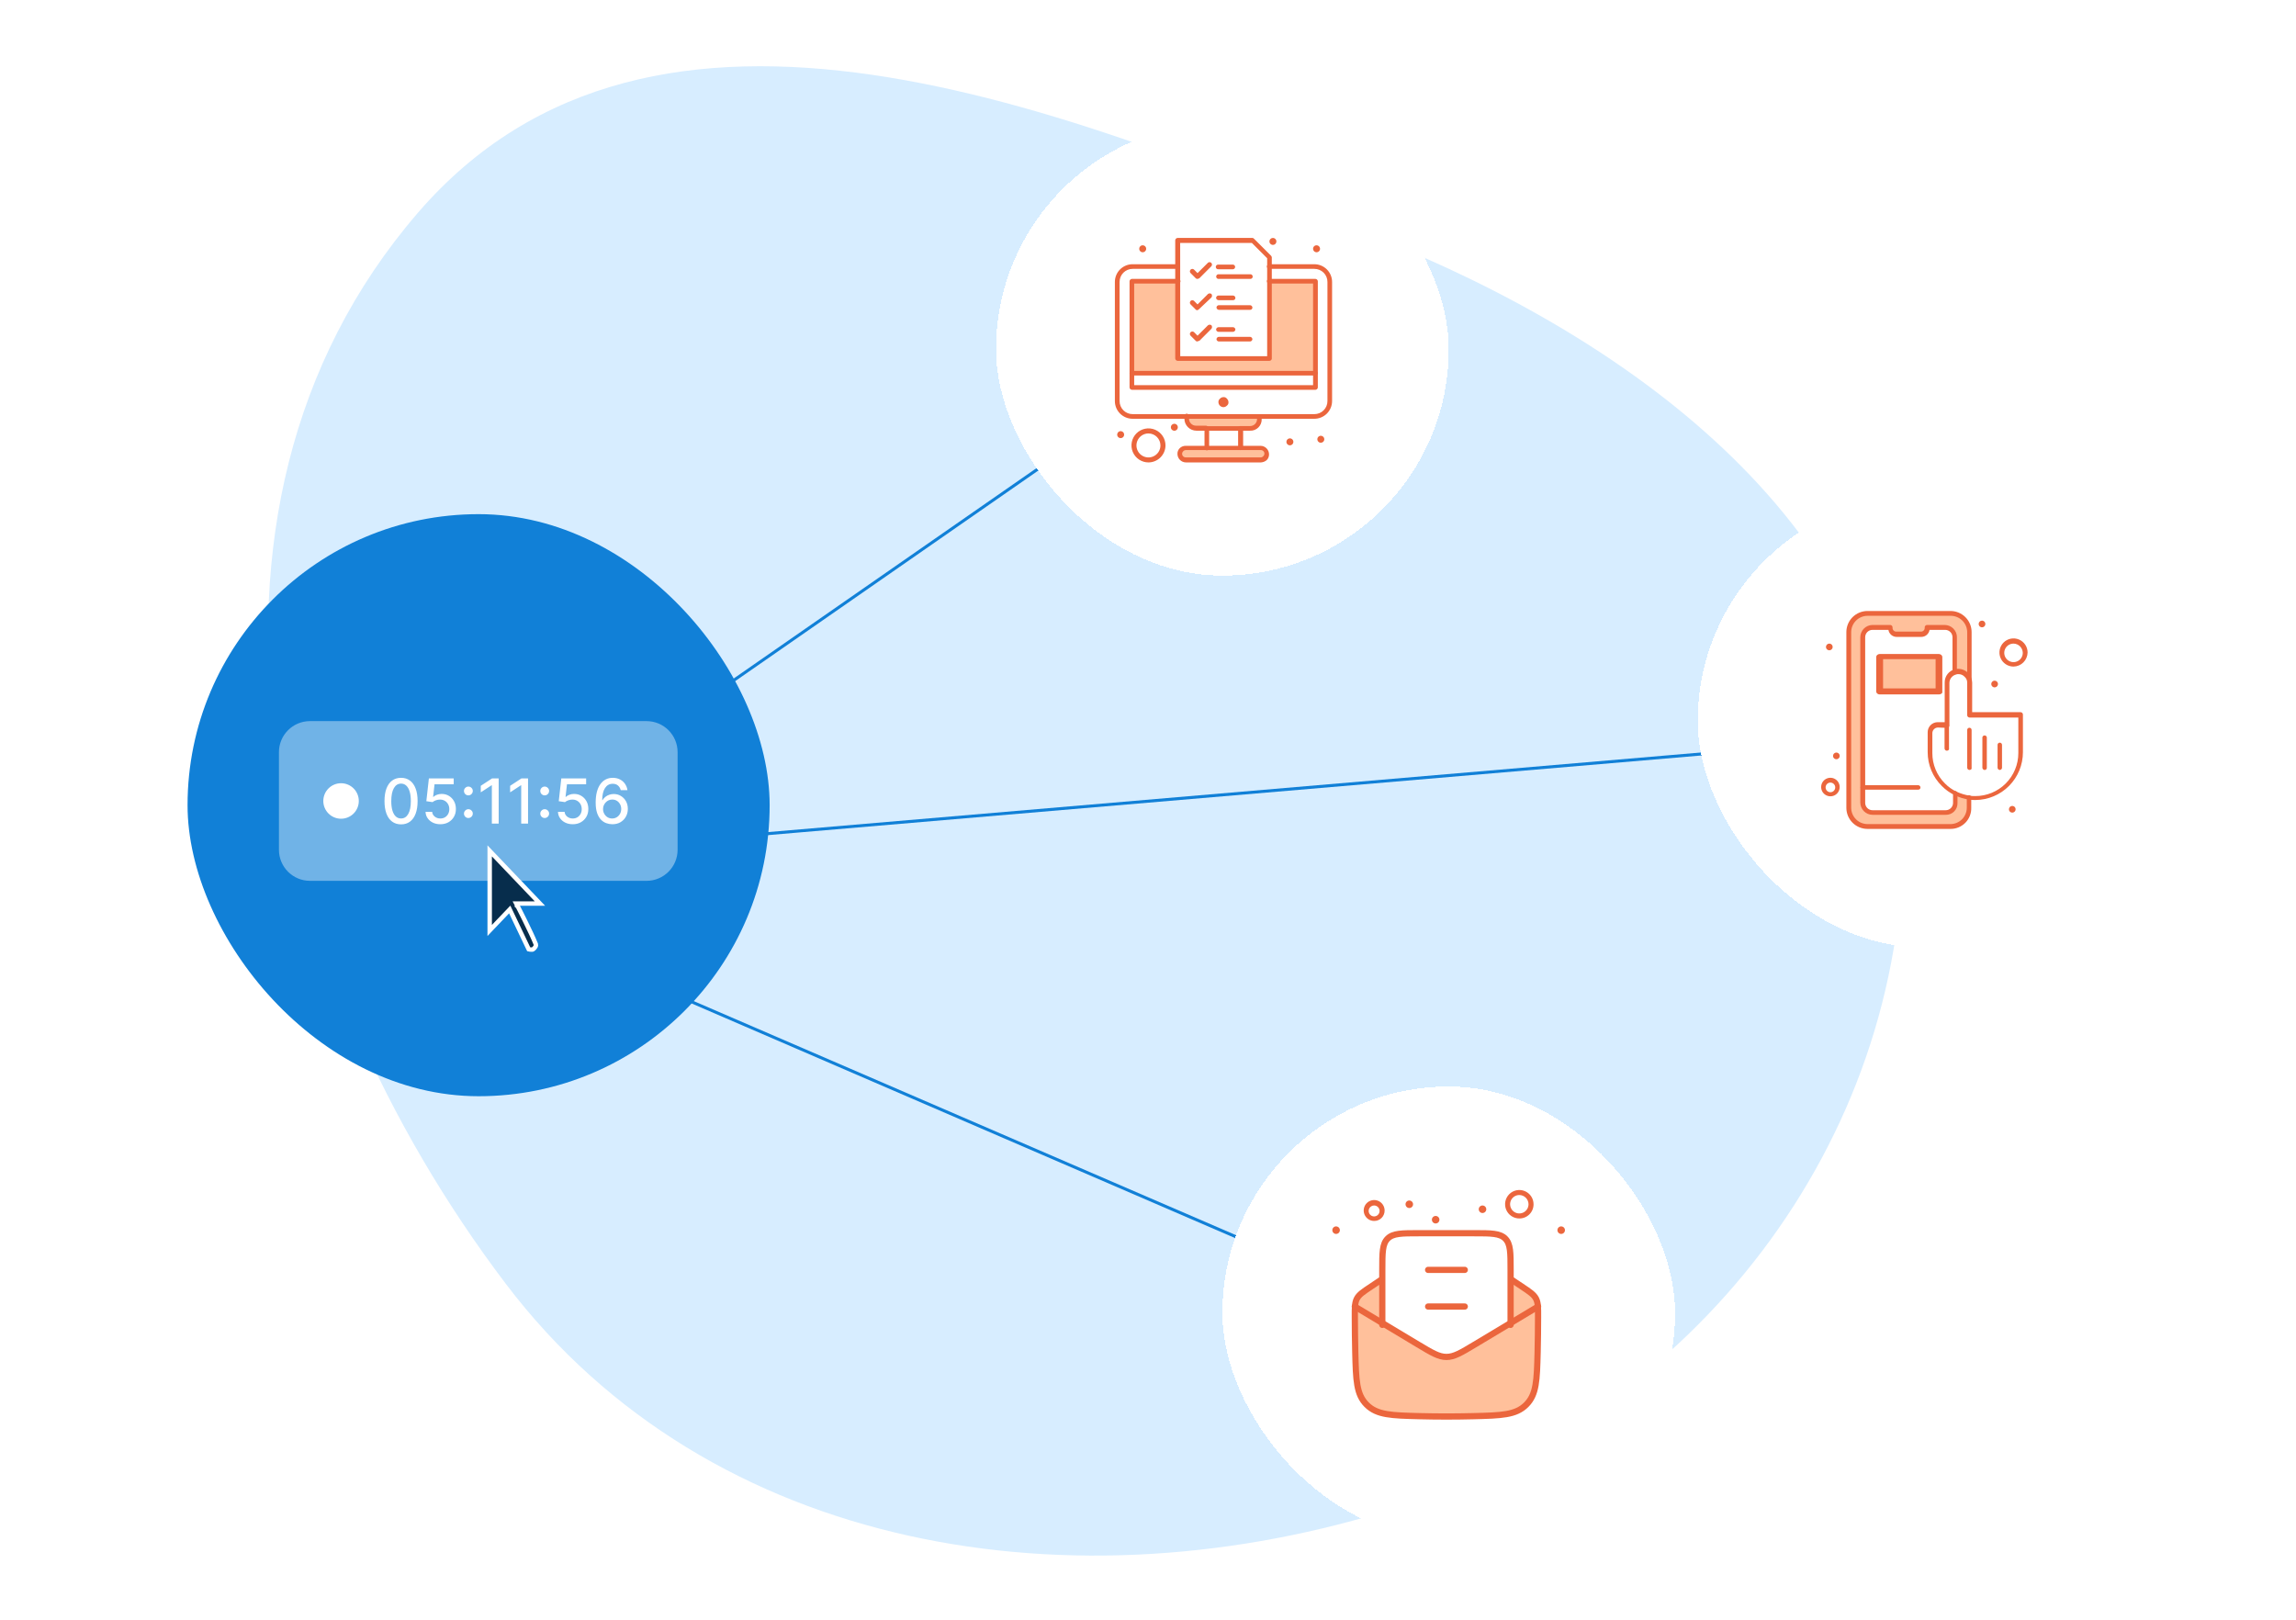 <svg width="710" height="501" viewBox="0 0 710 501" fill="none" xmlns="http://www.w3.org/2000/svg">
<path fill-rule="evenodd" clip-rule="evenodd" d="M588.551 258.224C588.513 353.892 523.917 436.707 432.699 466.009C332.802 498.099 219.781 480.569 156.431 397.035C82.38 299.391 49.184 158.638 129.208 65.825C202.252 -18.892 329.602 33.183 432.857 76.432C514.272 110.533 588.587 170.083 588.551 258.224Z" fill="#D7EDFF"/>
<g filter="url(#filter0_d_1698_17278)">
<rect x="58" y="159" width="180" height="180" rx="90" fill="#1180D7"/>
</g>
<path d="M86.257 232.605C86.257 227.3 90.557 223 95.862 223H199.931C205.236 223 209.536 227.3 209.536 232.605V262.791C209.536 268.095 205.236 272.395 199.931 272.395H95.862C90.557 272.395 86.257 268.095 86.257 262.791V232.605Z" fill="white" fill-opacity="0.4"/>
<circle cx="105.466" cy="247.698" r="5.488" fill="white"/>
<path d="M124.022 254.93C122.944 254.925 122.023 254.641 121.259 254.077C120.495 253.513 119.911 252.692 119.506 251.614C119.101 250.537 118.899 249.238 118.899 247.719C118.899 246.205 119.101 244.911 119.506 243.838C119.915 242.765 120.502 241.946 121.266 241.382C122.035 240.818 122.953 240.536 124.022 240.536C125.091 240.536 126.007 240.821 126.771 241.389C127.535 241.953 128.119 242.772 128.524 243.845C128.933 244.913 129.138 246.205 129.138 247.719C129.138 249.243 128.936 250.543 128.531 251.621C128.126 252.695 127.542 253.515 126.778 254.084C126.014 254.648 125.095 254.93 124.022 254.93ZM124.022 253.108C124.968 253.108 125.707 252.647 126.239 251.724C126.776 250.8 127.044 249.466 127.044 247.719C127.044 246.56 126.921 245.58 126.676 244.779C126.435 243.974 126.087 243.365 125.632 242.951C125.182 242.533 124.645 242.324 124.022 242.324C123.081 242.324 122.342 242.787 121.805 243.715C121.268 244.643 120.998 245.978 120.993 247.719C120.993 248.884 121.114 249.868 121.355 250.673C121.6 251.473 121.948 252.081 122.398 252.494C122.849 252.904 123.39 253.108 124.022 253.108ZM136.169 254.889C135.314 254.889 134.546 254.725 133.864 254.398C133.186 254.066 132.645 253.611 132.24 253.033C131.835 252.456 131.619 251.796 131.592 251.055H133.639C133.689 251.655 133.955 252.149 134.437 252.535C134.919 252.922 135.496 253.115 136.169 253.115C136.706 253.115 137.181 252.992 137.595 252.747C138.013 252.497 138.341 252.153 138.577 251.717C138.818 251.28 138.939 250.782 138.939 250.223C138.939 249.654 138.816 249.147 138.57 248.702C138.325 248.256 137.986 247.906 137.554 247.651C137.127 247.397 136.635 247.267 136.081 247.262C135.658 247.262 135.233 247.335 134.805 247.481C134.378 247.626 134.032 247.817 133.768 248.054L131.838 247.767L132.622 240.727H140.303V242.535H134.375L133.932 246.444H134.014C134.287 246.18 134.648 245.959 135.098 245.782C135.553 245.605 136.04 245.516 136.558 245.516C137.409 245.516 138.166 245.718 138.83 246.123C139.498 246.528 140.023 247.08 140.405 247.781C140.792 248.477 140.983 249.277 140.978 250.182C140.983 251.087 140.778 251.894 140.365 252.604C139.955 253.313 139.387 253.872 138.659 254.282C137.936 254.686 137.106 254.889 136.169 254.889ZM144.841 252.965C144.468 252.965 144.148 252.833 143.879 252.569C143.611 252.301 143.477 251.978 143.477 251.601C143.477 251.228 143.611 250.91 143.879 250.646C144.148 250.377 144.468 250.243 144.841 250.243C145.214 250.243 145.535 250.377 145.803 250.646C146.071 250.91 146.205 251.228 146.205 251.601C146.205 251.851 146.142 252.081 146.014 252.29C145.892 252.494 145.728 252.658 145.523 252.781C145.319 252.904 145.091 252.965 144.841 252.965ZM144.841 245.966C144.468 245.966 144.148 245.834 143.879 245.571C143.611 245.302 143.477 244.979 143.477 244.602C143.477 244.229 143.611 243.911 143.879 243.647C144.148 243.379 144.468 243.244 144.841 243.244C145.214 243.244 145.535 243.379 145.803 243.647C146.071 243.911 146.205 244.229 146.205 244.602C146.205 244.852 146.142 245.082 146.014 245.291C145.892 245.496 145.728 245.659 145.523 245.782C145.319 245.905 145.091 245.966 144.841 245.966ZM154.21 240.727V254.698H152.096V242.842H152.014L148.671 245.025V243.006L152.157 240.727H154.21ZM163.29 240.727V254.698H161.175V242.842H161.093L157.751 245.025V243.006L161.237 240.727H163.29ZM168.44 252.965C168.067 252.965 167.747 252.833 167.478 252.569C167.21 252.301 167.076 251.978 167.076 251.601C167.076 251.228 167.21 250.91 167.478 250.646C167.747 250.377 168.067 250.243 168.44 250.243C168.813 250.243 169.134 250.377 169.402 250.646C169.67 250.91 169.804 251.228 169.804 251.601C169.804 251.851 169.741 252.081 169.613 252.29C169.491 252.494 169.327 252.658 169.122 252.781C168.918 252.904 168.69 252.965 168.44 252.965ZM168.44 245.966C168.067 245.966 167.747 245.834 167.478 245.571C167.21 245.302 167.076 244.979 167.076 244.602C167.076 244.229 167.21 243.911 167.478 243.647C167.747 243.379 168.067 243.244 168.44 243.244C168.813 243.244 169.134 243.379 169.402 243.647C169.67 243.911 169.804 244.229 169.804 244.602C169.804 244.852 169.741 245.082 169.613 245.291C169.491 245.496 169.327 245.659 169.122 245.782C168.918 245.905 168.69 245.966 168.44 245.966ZM177.12 254.889C176.265 254.889 175.497 254.725 174.815 254.398C174.137 254.066 173.596 253.611 173.191 253.033C172.786 252.456 172.57 251.796 172.543 251.055H174.59C174.64 251.655 174.906 252.149 175.388 252.535C175.87 252.922 176.447 253.115 177.12 253.115C177.657 253.115 178.132 252.992 178.546 252.747C178.964 252.497 179.292 252.153 179.528 251.717C179.769 251.28 179.89 250.782 179.89 250.223C179.89 249.654 179.767 249.147 179.522 248.702C179.276 248.256 178.937 247.906 178.505 247.651C178.078 247.397 177.586 247.267 177.032 247.262C176.609 247.262 176.184 247.335 175.756 247.481C175.329 247.626 174.983 247.817 174.719 248.054L172.789 247.767L173.573 240.727H181.254V242.535H175.326L174.883 246.444H174.965C175.238 246.18 175.599 245.959 176.049 245.782C176.504 245.605 176.991 245.516 177.509 245.516C178.36 245.516 179.117 245.718 179.781 246.123C180.449 246.528 180.974 247.08 181.356 247.781C181.743 248.477 181.934 249.277 181.929 250.182C181.934 251.087 181.729 251.894 181.316 252.604C180.906 253.313 180.338 253.872 179.61 254.282C178.887 254.686 178.057 254.889 177.12 254.889ZM189.298 254.889C188.675 254.88 188.061 254.766 187.457 254.548C186.856 254.329 186.311 253.966 185.819 253.456C185.328 252.947 184.935 252.262 184.639 251.403C184.348 250.543 184.203 249.47 184.203 248.183C184.203 246.964 184.323 245.882 184.564 244.936C184.81 243.99 185.162 243.192 185.622 242.542C186.081 241.887 186.636 241.389 187.286 241.048C187.936 240.707 188.666 240.536 189.476 240.536C190.308 240.536 191.047 240.7 191.693 241.028C192.338 241.355 192.861 241.807 193.262 242.385C193.666 242.963 193.923 243.62 194.032 244.356H191.952C191.811 243.774 191.531 243.299 191.113 242.931C190.695 242.562 190.149 242.378 189.476 242.378C188.453 242.378 187.654 242.824 187.081 243.715C186.513 244.607 186.226 245.846 186.222 247.433H186.324C186.565 247.037 186.861 246.701 187.211 246.423C187.566 246.141 187.961 245.925 188.398 245.775C188.839 245.621 189.303 245.543 189.79 245.543C190.599 245.543 191.331 245.741 191.986 246.137C192.645 246.528 193.171 247.069 193.562 247.76C193.953 248.452 194.148 249.243 194.148 250.134C194.148 251.026 193.946 251.833 193.541 252.556C193.141 253.279 192.577 253.852 191.85 254.275C191.122 254.693 190.272 254.898 189.298 254.889ZM189.292 253.115C189.828 253.115 190.308 252.983 190.731 252.72C191.154 252.456 191.488 252.101 191.734 251.655C191.979 251.21 192.102 250.712 192.102 250.161C192.102 249.625 191.982 249.136 191.74 248.695C191.504 248.254 191.177 247.904 190.758 247.644C190.344 247.385 189.871 247.256 189.339 247.256C188.935 247.256 188.559 247.333 188.214 247.487C187.873 247.642 187.573 247.856 187.313 248.129C187.054 248.402 186.849 248.715 186.699 249.07C186.554 249.42 186.481 249.791 186.481 250.182C186.481 250.705 186.602 251.189 186.843 251.635C187.088 252.081 187.422 252.44 187.845 252.713C188.273 252.981 188.755 253.115 189.292 253.115Z" fill="white"/>
<path d="M160.167 280.423L160.777 280.108L160.167 280.423L160.167 280.423L160.168 280.424L160.17 280.428L160.178 280.445L160.212 280.511L160.343 280.765C160.456 280.985 160.619 281.305 160.82 281.701C161.222 282.493 161.774 283.59 162.373 284.806C163.576 287.246 164.958 290.143 165.713 292.042C165.77 292.185 165.762 292.419 165.584 292.745C165.41 293.062 165.125 293.365 164.843 293.562C164.795 293.596 164.694 293.637 164.517 293.655C164.344 293.671 164.144 293.661 163.942 293.634C163.774 293.611 163.617 293.579 163.491 293.548L158.051 282.149L157.623 281.251L156.936 281.97L151.429 287.74V263.131L166.977 279.422H160.777H159.65L160.167 280.423Z" fill="#072D4C" stroke="white" stroke-width="1.372"/>
<path d="M226 211L321 145" stroke="#1180D7" stroke-width="0.932"/>
<path d="M235 258L528 233" stroke="#1180D7" stroke-width="0.932"/>
<path d="M212 309L395 388" stroke="#1180D7" stroke-width="0.932"/>
<g filter="url(#filter1_d_1698_17278)">
<rect x="308" y="38" width="140" height="140" rx="70" fill="white" shape-rendering="crispEdges"/>
<g clip-path="url(#clip0_1698_17278)">
<path d="M411.178 87.208V124.004C411.178 125.261 410.679 126.467 409.79 127.356C408.901 128.245 407.695 128.744 406.438 128.744H350.243C348.986 128.744 347.78 128.245 346.891 127.356C346.002 126.467 345.503 125.261 345.503 124.004V87.208C345.518 85.956 346.023 84.759 346.908 83.874C347.794 82.988 348.991 82.484 350.243 82.468H406.402C407.028 82.463 407.648 82.583 408.227 82.819C408.806 83.055 409.333 83.403 409.777 83.844C410.221 84.284 410.573 84.809 410.814 85.386C411.054 85.963 411.178 86.583 411.178 87.208Z" fill="white"/>
<path d="M408.558 134.764C408.823 134.792 409.069 134.917 409.247 135.115C409.425 135.313 409.524 135.57 409.524 135.836C409.524 136.103 409.425 136.36 409.247 136.558C409.069 136.756 408.823 136.881 408.558 136.909C408.408 136.925 408.256 136.909 408.112 136.862C407.969 136.815 407.836 136.739 407.724 136.638C407.612 136.537 407.522 136.413 407.46 136.275C407.399 136.137 407.367 135.988 407.367 135.836C407.367 135.685 407.399 135.536 407.46 135.398C407.522 135.26 407.612 135.136 407.724 135.035C407.836 134.934 407.969 134.857 408.112 134.811C408.256 134.764 408.408 134.748 408.558 134.764Z" fill="#EB663D"/>
<path d="M407.124 75.855C407.338 75.855 407.546 75.918 407.723 76.037C407.901 76.156 408.039 76.324 408.121 76.521C408.202 76.718 408.224 76.935 408.182 77.144C408.14 77.353 408.038 77.545 407.887 77.696C407.736 77.847 407.544 77.95 407.335 77.991C407.126 78.033 406.909 78.012 406.712 77.93C406.515 77.848 406.346 77.71 406.228 77.533C406.109 77.356 406.046 77.147 406.046 76.934C406.044 76.792 406.071 76.651 406.125 76.519C406.178 76.388 406.258 76.268 406.358 76.168C406.459 76.067 406.578 75.988 406.71 75.934C406.841 75.88 406.982 75.854 407.124 75.855Z" fill="#EB663D"/>
<path d="M406.758 115.281H350.006V119.82H406.758V115.281Z" fill="white"/>
<path d="M406.793 115.282H350.006V86.971H406.793V115.282Z" fill="#FFC09B"/>
<path d="M398.877 135.558C399.091 135.558 399.299 135.621 399.476 135.74C399.654 135.858 399.792 136.027 399.874 136.224C399.955 136.421 399.977 136.637 399.935 136.847C399.893 137.056 399.791 137.248 399.64 137.399C399.489 137.55 399.297 137.652 399.088 137.694C398.878 137.736 398.662 137.714 398.465 137.633C398.267 137.551 398.099 137.413 397.981 137.235C397.862 137.058 397.799 136.85 397.799 136.636C397.799 136.35 397.912 136.076 398.115 135.874C398.317 135.671 398.591 135.558 398.877 135.558Z" fill="#EB663D"/>
<path d="M393.615 73.58C393.829 73.578 394.039 73.639 394.218 73.756C394.397 73.873 394.537 74.041 394.62 74.238C394.703 74.434 394.727 74.652 394.686 74.862C394.646 75.072 394.544 75.265 394.394 75.417C394.244 75.569 394.051 75.673 393.842 75.715C393.632 75.758 393.415 75.737 393.217 75.656C393.02 75.575 392.85 75.436 392.731 75.259C392.612 75.081 392.549 74.872 392.549 74.659C392.549 74.375 392.661 74.102 392.86 73.9C393.06 73.698 393.331 73.583 393.615 73.58Z" fill="#EB663D"/>
<path d="M392.572 86.971V110.862H364.131V74.185H387.31L392.572 79.434V86.971Z" fill="white"/>
<path d="M389.917 138.461C390.399 138.499 390.848 138.717 391.176 139.072C391.504 139.427 391.686 139.892 391.686 140.375C391.686 140.858 391.504 141.323 391.176 141.678C390.848 142.033 390.399 142.251 389.917 142.289H366.738C366.256 142.251 365.807 142.033 365.479 141.678C365.151 141.323 364.969 140.858 364.969 140.375C364.969 139.892 365.151 139.427 365.479 139.072C365.807 138.717 366.256 138.499 366.738 138.461H389.917Z" fill="#FFC09B"/>
<path d="M389.563 128.779V129.633C389.554 130.39 389.248 131.114 388.713 131.65C388.177 132.186 387.453 132.491 386.695 132.5H370.057C369.303 132.485 368.585 132.177 368.055 131.642C367.524 131.107 367.222 130.386 367.213 129.633V128.791L389.563 128.779Z" fill="#FFC09B"/>
<path d="M383.578 132.489H373.066V138.461H383.578V132.489Z" fill="white"/>
<path d="M379.407 123.293C379.553 123.43 379.67 123.595 379.751 123.778C379.833 123.961 379.877 124.159 379.881 124.359C379.903 124.565 379.871 124.772 379.787 124.962C379.704 125.151 379.573 125.315 379.407 125.438C379.124 125.731 378.736 125.901 378.328 125.912C377.919 125.906 377.527 125.74 377.237 125.45C376.948 125.16 376.782 124.769 376.776 124.359C376.766 124.157 376.803 123.955 376.886 123.769C376.968 123.584 377.093 123.421 377.25 123.293C377.386 123.141 377.553 123.02 377.738 122.936C377.924 122.853 378.125 122.809 378.328 122.807C378.535 122.786 378.743 122.82 378.933 122.906C379.122 122.991 379.285 123.124 379.407 123.293Z" fill="#EB663D"/>
<path d="M363.03 131.055C363.18 131.039 363.332 131.055 363.476 131.102C363.62 131.149 363.752 131.225 363.864 131.326C363.977 131.427 364.067 131.551 364.128 131.689C364.189 131.827 364.221 131.976 364.221 132.127C364.221 132.279 364.189 132.428 364.128 132.566C364.067 132.704 363.977 132.828 363.864 132.929C363.752 133.03 363.62 133.106 363.476 133.153C363.332 133.2 363.18 133.216 363.03 133.2C362.765 133.172 362.52 133.047 362.341 132.849C362.163 132.651 362.064 132.394 362.064 132.127C362.064 131.861 362.163 131.604 362.341 131.406C362.52 131.208 362.765 131.083 363.03 131.055Z" fill="#EB663D"/>
<path d="M355.149 133.33C356.023 133.33 356.878 133.589 357.604 134.075C358.331 134.561 358.898 135.251 359.232 136.059C359.567 136.866 359.655 137.755 359.484 138.613C359.313 139.47 358.892 140.258 358.274 140.876C357.656 141.494 356.868 141.915 356.011 142.086C355.154 142.256 354.265 142.169 353.457 141.834C352.649 141.499 351.959 140.933 351.473 140.206C350.988 139.479 350.729 138.625 350.729 137.75C350.729 137.17 350.843 136.595 351.065 136.059C351.287 135.522 351.613 135.035 352.023 134.625C352.434 134.214 352.921 133.889 353.457 133.667C353.993 133.444 354.568 133.33 355.149 133.33Z" fill="white"/>
<path d="M353.36 75.855C353.573 75.855 353.781 75.918 353.959 76.037C354.136 76.156 354.274 76.324 354.356 76.521C354.438 76.718 354.459 76.935 354.417 77.144C354.376 77.353 354.273 77.545 354.122 77.696C353.971 77.847 353.779 77.95 353.57 77.991C353.361 78.033 353.144 78.012 352.947 77.93C352.75 77.848 352.582 77.71 352.463 77.533C352.345 77.356 352.281 77.147 352.281 76.934C352.28 76.792 352.307 76.651 352.36 76.519C352.414 76.388 352.493 76.268 352.594 76.168C352.694 76.067 352.814 75.988 352.945 75.934C353.077 75.88 353.218 75.854 353.36 75.855Z" fill="#EB663D"/>
<path d="M346.545 133.33C346.759 133.33 346.968 133.393 347.146 133.512C347.323 133.632 347.461 133.801 347.543 133.998C347.624 134.196 347.645 134.414 347.602 134.623C347.559 134.833 347.455 135.025 347.303 135.175C347.151 135.325 346.958 135.427 346.748 135.467C346.538 135.508 346.321 135.485 346.124 135.401C345.927 135.318 345.76 135.178 345.643 134.999C345.526 134.82 345.465 134.61 345.467 134.396C345.467 134.255 345.495 134.116 345.549 133.986C345.604 133.855 345.683 133.737 345.783 133.638C345.884 133.539 346.003 133.461 346.133 133.408C346.264 133.355 346.404 133.328 346.545 133.33Z" fill="#EB663D"/>
<path d="M373.067 133.188H369.962C368.982 133.182 368.044 132.791 367.35 132.099C366.656 131.407 366.262 130.47 366.253 129.491V128.649C366.267 128.463 366.348 128.289 366.481 128.158C366.614 128.027 366.79 127.949 366.976 127.938C367.16 127.952 367.333 128.031 367.463 128.162C367.594 128.292 367.673 128.465 367.687 128.649V129.491C367.687 129.773 367.743 130.053 367.851 130.314C367.96 130.575 368.119 130.812 368.319 131.012C368.52 131.211 368.758 131.369 369.019 131.476C369.281 131.583 369.561 131.637 369.844 131.636H372.948C373.136 131.649 373.312 131.73 373.444 131.863C373.577 131.995 373.658 132.171 373.671 132.358C373.671 132.726 373.612 133.188 373.067 133.188Z" fill="#EB663D"/>
<path d="M386.564 133.188H383.459C383.275 133.174 383.102 133.095 382.972 132.964C382.841 132.834 382.762 132.661 382.748 132.477C382.759 132.291 382.837 132.115 382.968 131.982C383.099 131.849 383.273 131.768 383.459 131.754H386.564C386.847 131.756 387.127 131.701 387.388 131.594C387.65 131.487 387.888 131.329 388.088 131.13C388.289 130.931 388.448 130.694 388.556 130.433C388.665 130.172 388.721 129.892 388.721 129.609V128.768C388.743 128.593 388.828 128.433 388.96 128.317C389.092 128.201 389.262 128.137 389.438 128.137C389.613 128.137 389.783 128.201 389.915 128.317C390.047 128.433 390.132 128.593 390.155 128.768V129.633C390.17 130.107 390.087 130.579 389.911 131.019C389.736 131.46 389.471 131.859 389.134 132.193C388.797 132.527 388.395 132.787 387.953 132.958C387.51 133.13 387.038 133.208 386.564 133.188Z" fill="#EB663D"/>
<path d="M383.578 139.184C383.392 139.17 383.217 139.089 383.086 138.956C382.956 138.823 382.877 138.648 382.867 138.461V133.188H373.908V138.45C373.921 138.551 373.912 138.655 373.882 138.753C373.852 138.851 373.801 138.942 373.733 139.019C373.666 139.096 373.582 139.158 373.489 139.201C373.395 139.243 373.293 139.265 373.191 139.265C373.088 139.265 372.986 139.243 372.893 139.201C372.799 139.158 372.716 139.096 372.648 139.019C372.58 138.942 372.529 138.851 372.499 138.753C372.469 138.655 372.461 138.551 372.474 138.45V132.524C372.485 132.338 372.563 132.162 372.693 132.029C372.824 131.897 372.999 131.816 373.185 131.802H383.708C383.894 131.816 384.068 131.897 384.199 132.029C384.33 132.162 384.408 132.338 384.419 132.524V138.45C384.386 138.651 384.284 138.834 384.13 138.968C383.977 139.102 383.781 139.179 383.578 139.184Z" fill="#EB663D"/>
<path d="M389.917 143H366.738C366.042 142.994 365.376 142.715 364.884 142.223C364.392 141.73 364.113 141.065 364.107 140.369C364.095 140.037 364.153 139.706 364.278 139.397C364.403 139.089 364.591 138.811 364.83 138.58C365.314 138.124 365.954 137.87 366.619 137.869H389.799C390.493 137.872 391.159 138.148 391.651 138.638C392.144 139.129 392.423 139.793 392.429 140.488C392.436 140.821 392.376 141.152 392.252 141.462C392.128 141.772 391.942 142.053 391.707 142.289C391.203 142.714 390.575 142.963 389.917 143ZM366.738 139.184C366.58 139.18 366.424 139.209 366.278 139.271C366.133 139.332 366.003 139.424 365.896 139.54C365.736 139.689 365.624 139.882 365.575 140.095C365.525 140.309 365.54 140.532 365.617 140.736C365.695 140.941 365.831 141.118 366.01 141.244C366.188 141.371 366.4 141.442 366.619 141.447H389.799C389.954 141.452 390.109 141.422 390.252 141.361C390.396 141.299 390.524 141.208 390.628 141.092C390.747 140.987 390.841 140.857 390.905 140.712C390.968 140.567 390.999 140.409 390.996 140.251C390.996 140.11 390.968 139.97 390.913 139.84C390.859 139.71 390.779 139.591 390.679 139.492C390.579 139.393 390.46 139.315 390.329 139.262C390.198 139.209 390.058 139.182 389.917 139.184H366.738Z" fill="#EB663D"/>
<path d="M355.149 143C354.108 143 353.09 142.691 352.225 142.112C351.359 141.534 350.685 140.711 350.287 139.749C349.889 138.787 349.786 137.728 349.99 136.707C350.194 135.686 350.696 134.749 351.433 134.013C352.17 133.278 353.109 132.778 354.13 132.576C355.151 132.375 356.21 132.48 357.171 132.88C358.132 133.281 358.953 133.957 359.53 134.824C360.107 135.69 360.413 136.709 360.411 137.75C360.398 139.141 359.84 140.47 358.855 141.453C357.871 142.435 356.54 142.99 355.149 143ZM355.149 134.041C354.415 134.038 353.697 134.254 353.085 134.66C352.474 135.066 351.997 135.645 351.714 136.322C351.431 137 351.356 137.746 351.498 138.466C351.64 139.187 351.992 139.849 352.51 140.369C353.029 140.888 353.69 141.243 354.409 141.387C355.129 141.531 355.876 141.458 356.554 141.178C357.233 140.898 357.813 140.422 358.221 139.812C358.629 139.202 358.847 138.484 358.847 137.75C358.844 136.769 358.453 135.829 357.761 135.135C357.069 134.44 356.13 134.047 355.149 134.041Z" fill="#EB663D"/>
<path d="M406.793 120.544H350.006C349.82 120.53 349.645 120.449 349.515 120.316C349.384 120.183 349.306 120.007 349.295 119.821V86.971C349.306 86.785 349.384 86.609 349.515 86.476C349.645 86.343 349.82 86.262 350.006 86.248H364.226C364.328 86.235 364.432 86.244 364.53 86.274C364.628 86.304 364.719 86.355 364.796 86.422C364.873 86.49 364.935 86.574 364.977 86.667C365.02 86.761 365.042 86.863 365.042 86.965C365.042 87.068 365.02 87.17 364.977 87.263C364.935 87.357 364.873 87.44 364.796 87.508C364.719 87.576 364.628 87.627 364.53 87.657C364.432 87.687 364.328 87.695 364.226 87.682H350.729V119.11H406.047V87.682H392.573C392.471 87.695 392.367 87.687 392.269 87.657C392.171 87.627 392.08 87.576 392.003 87.508C391.926 87.44 391.864 87.357 391.822 87.263C391.779 87.17 391.757 87.068 391.757 86.965C391.757 86.863 391.779 86.761 391.822 86.667C391.864 86.574 391.926 86.49 392.003 86.422C392.08 86.355 392.171 86.304 392.269 86.274C392.367 86.244 392.471 86.235 392.573 86.248H406.793C406.981 86.26 407.159 86.339 407.292 86.473C407.425 86.606 407.505 86.783 407.516 86.971V119.821C407.502 120.008 407.422 120.184 407.289 120.317C407.156 120.449 406.98 120.53 406.793 120.544Z" fill="#EB663D"/>
<path d="M406.402 129.502H350.243C349.521 129.504 348.806 129.363 348.138 129.087C347.471 128.811 346.865 128.406 346.355 127.895C345.845 127.384 345.441 126.777 345.167 126.109C344.892 125.441 344.753 124.726 344.756 124.004V87.208C344.753 86.486 344.892 85.771 345.167 85.103C345.441 84.435 345.845 83.828 346.355 83.317C346.865 82.806 347.471 82.401 348.138 82.125C348.806 81.849 349.521 81.708 350.243 81.71H364.131C364.233 81.696 364.337 81.705 364.435 81.735C364.533 81.765 364.624 81.816 364.701 81.884C364.778 81.951 364.84 82.035 364.882 82.129C364.925 82.222 364.947 82.324 364.947 82.427C364.947 82.529 364.925 82.631 364.882 82.724C364.84 82.818 364.778 82.901 364.701 82.969C364.624 83.037 364.533 83.088 364.435 83.118C364.337 83.148 364.233 83.157 364.131 83.143H350.266C349.732 83.14 349.203 83.243 348.709 83.447C348.215 83.65 347.766 83.949 347.389 84.328C347.012 84.706 346.714 85.155 346.512 85.65C346.31 86.144 346.209 86.674 346.214 87.208V124.004C346.209 124.538 346.31 125.068 346.512 125.562C346.714 126.057 347.012 126.506 347.389 126.884C347.766 127.262 348.215 127.562 348.709 127.765C349.203 127.969 349.732 128.072 350.266 128.068H406.426C406.961 128.073 407.491 127.971 407.987 127.769C408.482 127.566 408.932 127.267 409.31 126.889C409.689 126.51 409.988 126.06 410.191 125.565C410.393 125.07 410.495 124.539 410.49 124.004V87.208C410.495 86.673 410.393 86.142 410.191 85.647C409.988 85.152 409.689 84.702 409.31 84.323C408.932 83.945 408.482 83.646 407.987 83.443C407.491 83.241 406.961 83.139 406.426 83.143H392.572C392.471 83.157 392.367 83.148 392.269 83.118C392.171 83.088 392.08 83.037 392.003 82.969C391.926 82.901 391.864 82.818 391.821 82.724C391.779 82.631 391.757 82.529 391.757 82.427C391.757 82.324 391.779 82.222 391.821 82.129C391.864 82.035 391.926 81.951 392.003 81.884C392.08 81.816 392.171 81.765 392.269 81.735C392.367 81.705 392.471 81.696 392.572 81.71H406.426C407.148 81.708 407.864 81.849 408.532 82.125C409.2 82.401 409.806 82.806 410.317 83.317C410.828 83.828 411.233 84.434 411.509 85.102C411.785 85.77 411.926 86.486 411.924 87.208V124.004C411.926 124.728 411.784 125.446 411.507 126.115C411.229 126.785 410.822 127.393 410.309 127.904C409.795 128.415 409.186 128.819 408.515 129.094C407.845 129.368 407.126 129.507 406.402 129.502Z" fill="#EB663D"/>
<path d="M406.793 116.123H350.006C349.82 116.109 349.645 116.028 349.515 115.895C349.384 115.762 349.306 115.586 349.295 115.4C349.309 115.216 349.388 115.043 349.518 114.913C349.649 114.782 349.822 114.703 350.006 114.689H406.793C406.979 114.7 407.155 114.778 407.288 114.909C407.421 115.04 407.502 115.214 407.516 115.4C407.502 115.587 407.422 115.763 407.289 115.896C407.156 116.029 406.98 116.109 406.793 116.123Z" fill="#EB663D"/>
<path d="M392.572 111.584H364.131C363.945 111.57 363.77 111.489 363.64 111.356C363.509 111.224 363.431 111.048 363.42 110.862V74.303C363.431 74.117 363.509 73.941 363.64 73.808C363.77 73.675 363.945 73.594 364.131 73.58H387.31C387.403 73.584 387.493 73.608 387.575 73.651C387.657 73.695 387.729 73.755 387.784 73.829L393.046 79.079C393.174 79.212 393.256 79.382 393.283 79.565V110.98C393.245 111.144 393.156 111.291 393.028 111.4C392.899 111.509 392.74 111.573 392.572 111.584ZM364.972 110.151H391.849V79.861L387.109 75.121H364.949L364.972 110.151Z" fill="#EB663D"/>
<path d="M370.199 86.248C370.107 86.247 370.017 86.225 369.935 86.183C369.853 86.142 369.781 86.084 369.725 86.011L368.173 84.459C368.03 84.316 367.949 84.122 367.949 83.92C367.949 83.718 368.03 83.524 368.173 83.381C368.316 83.238 368.51 83.157 368.712 83.157C368.914 83.157 369.108 83.238 369.251 83.381L370.317 84.459L373.553 81.236C373.698 81.118 373.882 81.058 374.069 81.069C374.256 81.078 374.433 81.157 374.565 81.29C374.698 81.422 374.777 81.599 374.786 81.786C374.796 81.972 374.737 82.157 374.619 82.302L370.922 86.011C370.714 86.168 370.459 86.251 370.199 86.248Z" fill="#EB663D"/>
<path d="M386.564 86.248H376.894C376.792 86.262 376.689 86.253 376.591 86.223C376.492 86.193 376.402 86.142 376.325 86.074C376.247 86.007 376.186 85.923 376.143 85.829C376.101 85.736 376.079 85.634 376.079 85.531C376.079 85.429 376.101 85.327 376.143 85.234C376.186 85.14 376.247 85.056 376.325 84.989C376.402 84.921 376.492 84.87 376.591 84.84C376.689 84.81 376.792 84.801 376.894 84.814H386.564C386.666 84.801 386.77 84.81 386.868 84.84C386.966 84.87 387.057 84.921 387.134 84.989C387.211 85.056 387.273 85.14 387.315 85.234C387.358 85.327 387.38 85.429 387.38 85.531C387.38 85.634 387.358 85.736 387.315 85.829C387.273 85.923 387.211 86.007 387.134 86.074C387.057 86.142 386.966 86.193 386.868 86.223C386.77 86.253 386.666 86.262 386.564 86.248Z" fill="#EB663D"/>
<path d="M381.314 83.262H376.775C376.673 83.275 376.57 83.266 376.472 83.236C376.373 83.206 376.283 83.156 376.205 83.088C376.128 83.02 376.067 82.937 376.024 82.843C375.982 82.749 375.96 82.648 375.96 82.545C375.96 82.442 375.982 82.341 376.024 82.247C376.067 82.154 376.128 82.07 376.205 82.002C376.283 81.934 376.373 81.884 376.472 81.854C376.57 81.824 376.673 81.815 376.775 81.828H381.314C381.488 81.851 381.648 81.936 381.764 82.068C381.88 82.2 381.944 82.369 381.944 82.545C381.944 82.721 381.88 82.891 381.764 83.022C381.648 83.154 381.488 83.24 381.314 83.262Z" fill="#EB663D"/>
<path d="M370.199 95.93C370.107 95.928 370.017 95.906 369.935 95.865C369.853 95.824 369.781 95.765 369.725 95.693L368.173 94.141C368.102 94.07 368.046 93.986 368.007 93.893C367.969 93.801 367.949 93.701 367.949 93.601C367.949 93.501 367.969 93.402 368.007 93.309C368.046 93.217 368.102 93.133 368.173 93.062C368.243 92.991 368.327 92.935 368.42 92.897C368.512 92.859 368.612 92.839 368.712 92.839C368.812 92.839 368.911 92.859 369.004 92.897C369.096 92.935 369.18 92.991 369.251 93.062L370.317 94.141L373.553 90.905C373.707 90.79 373.894 90.728 374.086 90.728C374.278 90.728 374.465 90.79 374.619 90.905C374.736 91.061 374.798 91.25 374.798 91.445C374.798 91.639 374.736 91.828 374.619 91.984L370.685 95.693C370.549 95.816 370.38 95.898 370.199 95.93Z" fill="#EB663D"/>
<path d="M386.565 95.812H376.895C376.708 95.798 376.532 95.717 376.399 95.585C376.266 95.452 376.186 95.276 376.172 95.089C376.186 94.903 376.267 94.728 376.4 94.597C376.533 94.467 376.709 94.389 376.895 94.378H386.565C386.751 94.389 386.927 94.467 387.06 94.597C387.193 94.728 387.274 94.903 387.288 95.089C387.293 95.185 387.278 95.281 387.243 95.371C387.208 95.461 387.155 95.543 387.087 95.611C387.019 95.679 386.937 95.733 386.847 95.767C386.757 95.802 386.661 95.817 386.565 95.812Z" fill="#EB663D"/>
<path d="M381.314 92.825H376.776C376.588 92.812 376.412 92.731 376.28 92.598C376.147 92.466 376.066 92.29 376.053 92.102C376.067 91.916 376.148 91.742 376.281 91.611C376.414 91.48 376.589 91.402 376.776 91.391H381.314C381.498 91.405 381.671 91.484 381.802 91.615C381.932 91.745 382.012 91.918 382.025 92.102C382.03 92.198 382.015 92.293 381.982 92.382C381.948 92.471 381.896 92.552 381.829 92.62C381.762 92.688 381.682 92.742 381.593 92.777C381.505 92.812 381.41 92.829 381.314 92.825Z" fill="#EB663D"/>
<path d="M370.199 105.6C370.107 105.598 370.017 105.576 369.935 105.535C369.853 105.494 369.781 105.435 369.725 105.363L368.173 103.811C368.102 103.74 368.046 103.656 368.007 103.563C367.969 103.471 367.949 103.372 367.949 103.272C367.949 103.171 367.969 103.072 368.007 102.98C368.046 102.887 368.102 102.803 368.173 102.732C368.243 102.662 368.327 102.605 368.42 102.567C368.512 102.529 368.612 102.509 368.712 102.509C368.812 102.509 368.911 102.529 369.004 102.567C369.096 102.605 369.18 102.662 369.251 102.732L370.317 103.811L373.553 100.587C373.707 100.472 373.894 100.41 374.086 100.41C374.278 100.41 374.465 100.472 374.619 100.587C374.736 100.743 374.798 100.932 374.798 101.127C374.798 101.321 374.736 101.51 374.619 101.666L370.922 105.363C370.687 105.46 370.446 105.539 370.199 105.6Z" fill="#EB663D"/>
<path d="M386.565 105.6H376.895C376.709 105.589 376.533 105.511 376.4 105.38C376.267 105.25 376.186 105.075 376.172 104.889C376.186 104.702 376.266 104.526 376.399 104.393C376.532 104.261 376.708 104.18 376.895 104.166H386.565C386.752 104.18 386.928 104.261 387.061 104.393C387.193 104.526 387.274 104.702 387.288 104.889C387.274 105.075 387.193 105.25 387.06 105.38C386.927 105.511 386.751 105.589 386.565 105.6Z" fill="#EB663D"/>
<path d="M381.314 102.614H376.776C376.589 102.603 376.414 102.525 376.281 102.394C376.148 102.263 376.067 102.089 376.053 101.903C376.066 101.716 376.147 101.54 376.28 101.407C376.412 101.274 376.588 101.194 376.776 101.18H381.314C381.5 101.194 381.675 101.275 381.806 101.408C381.936 101.541 382.014 101.717 382.025 101.903C382.012 102.087 381.932 102.26 381.802 102.39C381.671 102.521 381.498 102.6 381.314 102.614Z" fill="#EB663D"/>
</g>
</g>
<g filter="url(#filter2_d_1698_17278)">
<rect x="525" y="153" width="140" height="140" rx="70" fill="white" shape-rendering="crispEdges"/>
<path d="M603.276 189.742H577.597C576.095 189.76 574.66 190.364 573.597 191.427C572.535 192.489 571.931 193.924 571.913 195.426V249.751C571.931 251.253 572.535 252.689 573.597 253.751C574.66 254.813 576.095 255.417 577.597 255.435H603.276C604.778 255.417 606.214 254.813 607.276 253.751C608.338 252.689 608.942 251.253 608.96 249.751V195.483C608.967 194.732 608.826 193.986 608.544 193.29C608.261 192.594 607.844 191.961 607.315 191.427C606.787 190.893 606.158 190.469 605.464 190.18C604.771 189.891 604.027 189.742 603.276 189.742Z" fill="#FFC09B"/>
<path d="M601.674 193.994H596.172V194.221C596.175 194.463 596.129 194.704 596.038 194.928C595.946 195.152 595.81 195.355 595.639 195.526C595.467 195.697 595.262 195.831 595.038 195.922C594.813 196.012 594.572 196.056 594.33 196.051H586.657C586.415 196.056 586.175 196.012 585.951 195.921C585.727 195.831 585.524 195.696 585.353 195.526C585.182 195.355 585.047 195.151 584.957 194.927C584.866 194.703 584.822 194.463 584.827 194.221V193.994H579.325C578.918 193.991 578.514 194.069 578.137 194.223C577.759 194.377 577.417 194.604 577.128 194.892C576.839 195.18 576.611 195.521 576.455 195.898C576.299 196.275 576.22 196.678 576.222 197.086V248.319C576.22 248.727 576.299 249.13 576.455 249.507C576.611 249.883 576.839 250.225 577.128 250.513C577.417 250.801 577.759 251.028 578.137 251.182C578.514 251.336 578.918 251.414 579.325 251.411H601.901C602.307 251.413 602.71 251.334 603.086 251.179C603.462 251.024 603.803 250.796 604.091 250.509C604.378 250.221 604.606 249.88 604.761 249.504C604.916 249.128 604.994 248.726 604.993 248.319V197.086C604.872 196.271 604.477 195.521 603.874 194.959C603.271 194.397 602.495 194.057 601.674 193.994Z" fill="white"/>
<path d="M622.646 198.347C623.35 198.347 624.039 198.556 624.624 198.948C625.21 199.339 625.666 199.896 625.935 200.546C626.203 201.197 626.273 201.913 626.135 202.604C625.997 203.294 625.657 203.928 625.158 204.425C624.659 204.922 624.024 205.26 623.333 205.396C622.642 205.532 621.927 205.46 621.277 205.189C620.627 204.918 620.072 204.46 619.682 203.874C619.293 203.287 619.086 202.598 619.088 201.894C619.082 201.426 619.17 200.961 619.347 200.527C619.524 200.093 619.786 199.699 620.117 199.368C620.449 199.038 620.844 198.777 621.278 198.602C621.713 198.426 622.178 198.34 622.646 198.347Z" fill="white"/>
<path d="M602.014 224.129V211.068C602.041 210.295 602.311 209.55 602.784 208.938C603.257 208.326 603.91 207.878 604.651 207.658C605.168 207.535 605.706 207.53 606.226 207.643C606.745 207.757 607.232 207.986 607.65 208.314C608.068 208.641 608.407 209.059 608.642 209.536C608.877 210.013 609.001 210.536 609.005 211.068V221.037H624.817V232.723C624.817 236.431 623.344 239.988 620.722 242.61C618.1 245.232 614.544 246.705 610.835 246.705C607.127 246.705 603.571 245.232 600.949 242.61C598.326 239.988 596.853 236.431 596.853 232.723V226.539C596.845 226.22 596.903 225.904 597.021 225.608C597.139 225.312 597.316 225.043 597.542 224.818C597.767 224.592 598.036 224.415 598.332 224.297C598.628 224.178 598.945 224.121 599.263 224.129H602.014Z" fill="white"/>
<path d="M622.249 249.229C622.454 249.226 622.655 249.285 622.826 249.397C622.998 249.51 623.132 249.67 623.212 249.859C623.293 250.048 623.315 250.256 623.276 250.458C623.237 250.659 623.14 250.845 622.996 250.99C622.851 251.136 622.667 251.236 622.466 251.277C622.265 251.318 622.057 251.298 621.867 251.22C621.677 251.142 621.515 251.009 621.401 250.839C621.287 250.669 621.226 250.468 621.226 250.263C621.226 249.991 621.333 249.729 621.525 249.536C621.716 249.342 621.976 249.232 622.249 249.229Z" fill="#EB663D"/>
<path d="M616.917 210.5C617.171 210.526 617.407 210.646 617.578 210.836C617.749 211.026 617.843 211.273 617.843 211.528C617.843 211.784 617.749 212.03 617.578 212.22C617.407 212.41 617.171 212.53 616.917 212.557C616.773 212.572 616.627 212.557 616.489 212.512C616.351 212.467 616.224 212.394 616.117 212.297C616.009 212.2 615.923 212.082 615.864 211.949C615.805 211.817 615.774 211.673 615.774 211.528C615.774 211.383 615.805 211.24 615.864 211.108C615.923 210.975 616.009 210.857 616.117 210.76C616.224 210.663 616.351 210.589 616.489 210.544C616.627 210.5 616.773 210.484 616.917 210.5Z" fill="#EB663D"/>
<path d="M612.905 191.925C613.109 191.925 613.309 191.986 613.479 192.099C613.649 192.213 613.782 192.374 613.86 192.563C613.939 192.752 613.959 192.96 613.919 193.161C613.879 193.362 613.781 193.546 613.636 193.691C613.491 193.835 613.307 193.934 613.106 193.974C612.906 194.014 612.698 193.993 612.509 193.915C612.32 193.837 612.158 193.704 612.045 193.534C611.931 193.364 611.87 193.164 611.87 192.959C611.869 192.823 611.894 192.688 611.946 192.562C611.997 192.435 612.073 192.321 612.17 192.224C612.266 192.128 612.381 192.052 612.507 192.001C612.633 191.949 612.768 191.923 612.905 191.925Z" fill="#EB663D"/>
<path d="M567.855 232.723C568.06 232.721 568.261 232.779 568.433 232.892C568.604 233.004 568.739 233.165 568.819 233.354C568.899 233.542 568.921 233.751 568.882 233.952C568.844 234.154 568.746 234.339 568.602 234.485C568.458 234.631 568.273 234.73 568.073 234.771C567.872 234.812 567.663 234.792 567.473 234.714C567.284 234.636 567.121 234.504 567.007 234.333C566.893 234.163 566.832 233.962 566.832 233.757C566.832 233.485 566.939 233.224 567.131 233.03C567.323 232.836 567.583 232.726 567.855 232.723Z" fill="#EB663D"/>
<path d="M566.025 241.328C566.311 241.327 566.594 241.382 566.859 241.49C567.124 241.599 567.364 241.758 567.567 241.96C567.77 242.162 567.931 242.402 568.041 242.666C568.151 242.93 568.207 243.213 568.207 243.499C568.229 243.798 568.188 244.099 568.089 244.382C567.989 244.665 567.832 244.924 567.628 245.143C567.424 245.363 567.177 245.538 566.902 245.658C566.627 245.778 566.33 245.839 566.03 245.839C565.73 245.839 565.434 245.778 565.159 245.658C564.884 245.538 564.636 245.363 564.432 245.143C564.228 244.924 564.071 244.665 563.972 244.382C563.872 244.099 563.832 243.798 563.853 243.499C563.852 243.214 563.907 242.931 564.016 242.667C564.124 242.403 564.284 242.163 564.486 241.961C564.688 241.759 564.928 241.599 565.192 241.49C565.456 241.382 565.739 241.327 566.025 241.328Z" fill="white"/>
<path d="M565.684 199.03C565.888 199.03 566.088 199.09 566.259 199.204C566.429 199.318 566.561 199.479 566.64 199.668C566.718 199.857 566.738 200.065 566.698 200.266C566.658 200.467 566.56 200.651 566.415 200.796C566.271 200.94 566.086 201.039 565.886 201.079C565.685 201.119 565.477 201.098 565.288 201.02C565.099 200.942 564.937 200.809 564.824 200.639C564.71 200.469 564.649 200.269 564.649 200.064C564.649 199.79 564.758 199.527 564.952 199.333C565.146 199.139 565.409 199.03 565.684 199.03Z" fill="#EB663D"/>
<path d="M601.673 251.98H579.052C578.052 251.974 577.094 251.575 576.386 250.868C575.678 250.162 575.276 249.206 575.267 248.206V197.052C575.273 196.05 575.673 195.09 576.382 194.382C577.091 193.673 578.05 193.272 579.052 193.266H584.543C584.723 193.277 584.893 193.354 585.021 193.481C585.149 193.609 585.225 193.779 585.236 193.96V194.187C585.236 194.489 585.356 194.778 585.569 194.991C585.782 195.204 586.071 195.324 586.373 195.324H594.046C594.347 195.324 594.636 195.204 594.85 194.991C595.063 194.778 595.183 194.489 595.183 194.187V193.96C595.193 193.779 595.27 193.609 595.398 193.481C595.525 193.354 595.696 193.277 595.876 193.266H601.378C602.378 193.275 603.334 193.677 604.041 194.386C604.747 195.094 605.146 196.052 605.152 197.052V207.714C605.139 207.891 605.063 208.057 604.938 208.182C604.812 208.307 604.646 208.383 604.47 208.397C604.291 208.386 604.123 208.311 603.995 208.186C603.868 208.06 603.79 207.893 603.776 207.714V197.052C603.776 196.449 603.537 195.871 603.11 195.444C602.684 195.018 602.106 194.778 601.503 194.778H596.683C596.589 195.382 596.284 195.933 595.821 196.332C595.359 196.732 594.77 196.955 594.159 196.961H586.486C585.875 196.955 585.286 196.732 584.824 196.332C584.362 195.933 584.057 195.382 583.963 194.778H579.052C578.449 194.778 577.871 195.018 577.444 195.444C577.018 195.871 576.779 196.449 576.779 197.052V248.285C576.779 248.888 577.018 249.466 577.444 249.893C577.871 250.319 578.449 250.559 579.052 250.559H601.673C602.276 250.559 602.855 250.319 603.281 249.893C603.707 249.466 603.947 248.888 603.947 248.285V245.307C603.96 245.127 604.037 244.959 604.165 244.831C604.292 244.704 604.461 244.627 604.64 244.614C604.819 244.627 604.986 244.705 605.112 244.832C605.237 244.96 605.312 245.128 605.322 245.307V248.285C605.343 248.772 605.263 249.258 605.087 249.712C604.912 250.167 604.645 250.58 604.302 250.927C603.96 251.274 603.55 251.546 603.097 251.727C602.645 251.908 602.16 251.994 601.673 251.98Z" fill="#EB663D"/>
<path d="M603.162 256.333H577.483C575.752 256.333 574.093 255.646 572.869 254.422C571.645 253.199 570.958 251.539 570.958 249.808V195.483C570.957 194.625 571.124 193.775 571.451 192.982C571.779 192.189 572.259 191.469 572.865 190.862C573.471 190.255 574.191 189.773 574.983 189.444C575.776 189.116 576.625 188.947 577.483 188.947H603.162C604.02 188.947 604.87 189.116 605.662 189.444C606.454 189.773 607.174 190.255 607.78 190.862C608.386 191.469 608.867 192.189 609.194 192.982C609.521 193.775 609.689 194.625 609.687 195.483V215.535C609.677 215.714 609.602 215.882 609.476 216.01C609.351 216.137 609.183 216.215 609.005 216.229C608.827 216.215 608.659 216.137 608.534 216.01C608.409 215.882 608.334 215.714 608.323 215.535V195.483C608.311 194.148 607.776 192.871 606.832 191.927C605.888 190.983 604.611 190.448 603.276 190.436H577.483C576.149 190.448 574.873 190.984 573.931 191.928C572.989 192.872 572.456 194.149 572.447 195.483V249.808C572.456 251.141 572.99 252.417 573.932 253.359C574.874 254.302 576.15 254.835 577.483 254.844H603.162C604.495 254.835 605.771 254.302 606.713 253.359C607.656 252.417 608.189 251.141 608.198 249.808V246.58C608.212 246.402 608.289 246.234 608.417 246.109C608.544 245.983 608.713 245.908 608.891 245.898C609.068 245.911 609.234 245.987 609.359 246.112C609.484 246.237 609.56 246.403 609.574 246.58V249.797C609.598 250.651 609.45 251.502 609.138 252.298C608.826 253.094 608.357 253.819 607.758 254.429C607.16 255.039 606.444 255.522 605.654 255.849C604.865 256.177 604.017 256.341 603.162 256.333Z" fill="#EB663D"/>
<path d="M602.015 232.154C601.836 232.144 601.667 232.069 601.54 231.944C601.412 231.818 601.335 231.651 601.321 231.472V224.243C601.335 224.064 601.412 223.897 601.54 223.771C601.667 223.646 601.836 223.571 602.015 223.561C602.191 223.574 602.357 223.65 602.482 223.775C602.608 223.9 602.684 224.066 602.697 224.243V231.472C602.822 231.802 602.469 232.154 602.015 232.154Z" fill="#EB663D"/>
<path d="M609.005 238.111C608.829 238.098 608.663 238.022 608.538 237.897C608.412 237.772 608.336 237.606 608.323 237.429V225.732C608.323 225.551 608.395 225.377 608.523 225.25C608.651 225.122 608.824 225.05 609.005 225.05C609.186 225.05 609.36 225.122 609.488 225.25C609.616 225.377 609.687 225.551 609.687 225.732V237.486C609.812 237.77 609.46 238.111 609.005 238.111Z" fill="#EB663D"/>
<path d="M613.7 238.111C613.523 238.098 613.357 238.022 613.232 237.897C613.107 237.772 613.031 237.606 613.018 237.429V228.028C613.039 227.861 613.121 227.707 613.247 227.596C613.374 227.485 613.537 227.423 613.705 227.423C613.874 227.423 614.037 227.485 614.163 227.596C614.29 227.707 614.372 227.861 614.393 228.028V237.486C614.389 237.573 614.367 237.657 614.33 237.736C614.293 237.814 614.24 237.884 614.176 237.942C614.112 238.001 614.036 238.045 613.955 238.074C613.873 238.103 613.786 238.116 613.7 238.111Z" fill="#EB663D"/>
<path d="M618.406 238.111C618.228 238.101 618.059 238.026 617.931 237.9C617.804 237.775 617.726 237.607 617.713 237.429V230.438C617.7 230.34 617.708 230.241 617.737 230.147C617.766 230.053 617.815 229.965 617.88 229.891C617.945 229.817 618.025 229.758 618.115 229.718C618.205 229.677 618.302 229.656 618.4 229.656C618.499 229.656 618.596 229.677 618.686 229.718C618.776 229.758 618.856 229.817 618.921 229.891C618.986 229.965 619.035 230.053 619.064 230.147C619.092 230.241 619.101 230.34 619.088 230.438V237.486C619.063 237.652 618.981 237.805 618.857 237.918C618.733 238.032 618.574 238.1 618.406 238.111Z" fill="#EB663D"/>
<path d="M610.881 247.399C610.231 247.417 609.581 247.379 608.937 247.285C607.384 247.069 605.876 246.605 604.47 245.909C602.977 245.193 601.62 244.224 600.457 243.045C599.077 241.68 597.981 240.055 597.233 238.264C596.486 236.473 596.102 234.55 596.104 232.609V226.425C596.102 226.019 596.181 225.616 596.336 225.24C596.491 224.865 596.718 224.523 597.006 224.236C597.293 223.948 597.635 223.721 598.01 223.566C598.386 223.411 598.789 223.332 599.195 223.333H601.367V211.068C601.352 210.116 601.663 209.188 602.248 208.438C602.833 207.687 603.657 207.159 604.584 206.941C604.92 206.847 605.269 206.809 605.618 206.828C606.737 206.845 607.806 207.298 608.597 208.089C609.388 208.881 609.841 209.949 609.858 211.068V220.241H624.863C625.042 220.252 625.211 220.327 625.338 220.452C625.466 220.578 625.543 220.745 625.557 220.924V232.609C625.56 236.513 624.018 240.259 621.269 243.03C618.519 245.801 614.785 247.371 610.881 247.399ZM599.264 224.982C598.811 224.99 598.38 225.174 598.06 225.494C597.74 225.814 597.556 226.246 597.547 226.698V232.894C597.542 234.639 597.884 236.368 598.554 237.98C599.223 239.592 600.206 241.055 601.446 242.283C602.469 243.329 603.67 244.183 604.993 244.807C606.303 245.418 607.692 245.843 609.119 246.069C609.686 246.163 610.261 246.201 610.836 246.182C614.361 246.182 617.742 244.783 620.236 242.291C622.73 239.799 624.133 236.419 624.136 232.894V221.89H609.006C608.827 221.876 608.66 221.799 608.534 221.671C608.409 221.544 608.334 221.375 608.324 221.196V211.227C608.349 210.863 608.29 210.497 608.15 210.16C608.009 209.822 607.793 209.522 607.517 209.283C607.271 209.015 606.97 208.804 606.634 208.664C606.298 208.525 605.936 208.46 605.573 208.476C605.336 208.457 605.098 208.496 604.879 208.59C604.272 208.741 603.735 209.098 603.361 209.599C602.986 210.1 602.795 210.715 602.822 211.341V224.402C602.809 224.582 602.731 224.75 602.604 224.878C602.477 225.005 602.308 225.082 602.128 225.095L599.264 224.982Z" fill="#EB663D"/>
<path d="M622.647 206.134C621.786 206.134 620.944 205.879 620.228 205.401C619.512 204.922 618.954 204.242 618.624 203.447C618.295 202.651 618.209 201.776 618.377 200.931C618.545 200.087 618.959 199.311 619.568 198.702C620.177 198.093 620.953 197.678 621.797 197.51C622.642 197.342 623.517 197.429 624.313 197.758C625.108 198.088 625.788 198.646 626.267 199.362C626.745 200.078 627.001 200.919 627.001 201.781C626.98 202.929 626.515 204.024 625.703 204.837C624.891 205.649 623.795 206.114 622.647 206.134ZM622.647 199.03C622.08 199.03 621.526 199.198 621.055 199.512C620.584 199.827 620.217 200.275 620 200.798C619.783 201.321 619.727 201.897 619.837 202.453C619.948 203.009 620.221 203.519 620.621 203.92C621.022 204.32 621.532 204.593 622.088 204.704C622.644 204.814 623.22 204.758 623.743 204.541C624.266 204.324 624.714 203.957 625.029 203.486C625.343 203.015 625.511 202.461 625.511 201.894C625.5 201.138 625.194 200.416 624.659 199.882C624.125 199.347 623.403 199.041 622.647 199.03Z" fill="#EB663D"/>
<path d="M566.025 246.25C565.458 246.25 564.904 246.082 564.433 245.768C563.962 245.453 563.595 245.006 563.378 244.482C563.161 243.959 563.105 243.383 563.215 242.827C563.326 242.271 563.599 241.761 563.999 241.36C564.4 240.96 564.91 240.687 565.466 240.576C566.022 240.466 566.598 240.522 567.121 240.739C567.644 240.956 568.092 241.323 568.407 241.794C568.721 242.265 568.889 242.819 568.889 243.386C568.892 243.763 568.82 244.137 568.677 244.486C568.535 244.835 568.324 245.152 568.057 245.418C567.79 245.685 567.474 245.896 567.125 246.039C566.776 246.181 566.402 246.254 566.025 246.25ZM566.025 242.01C565.63 242.01 565.251 242.167 564.972 242.447C564.693 242.726 564.536 243.105 564.536 243.5C564.536 243.894 564.693 244.273 564.972 244.553C565.251 244.832 565.63 244.989 566.025 244.989C566.42 244.989 566.798 244.832 567.078 244.553C567.357 244.273 567.514 243.894 567.514 243.5C567.514 243.105 567.357 242.726 567.078 242.447C566.798 242.167 566.42 242.01 566.025 242.01Z" fill="#EB663D"/>
<path d="M593.193 244.193H575.994C575.815 244.179 575.648 244.101 575.522 243.974C575.397 243.846 575.322 243.678 575.312 243.499C575.325 243.323 575.401 243.157 575.526 243.032C575.651 242.906 575.817 242.83 575.994 242.817H593.193C593.369 242.83 593.535 242.906 593.66 243.032C593.785 243.157 593.862 243.323 593.875 243.499C593.879 243.591 593.865 243.682 593.833 243.767C593.8 243.853 593.75 243.931 593.686 243.996C593.622 244.061 593.545 244.112 593.46 244.146C593.375 244.18 593.284 244.196 593.193 244.193Z" fill="#EB663D"/>
<path d="M598.565 213.614H582.25C582.011 213.604 581.785 213.527 581.614 213.398C581.443 213.269 581.339 213.097 581.321 212.914V204.095C581.339 203.911 581.442 203.738 581.613 203.607C581.784 203.476 582.01 203.397 582.25 203.384H598.565C598.805 203.397 599.031 203.476 599.202 203.607C599.373 203.738 599.476 203.911 599.494 204.095V212.914C599.6 213.264 599.143 213.614 598.565 213.614Z" fill="#FFC09B"/>
<path d="M599.583 214.751H581.23C580.961 214.738 580.706 214.644 580.514 214.487C580.322 214.329 580.205 214.119 580.185 213.896V203.117C580.204 202.891 580.321 202.68 580.513 202.52C580.705 202.36 580.959 202.263 581.23 202.247H599.583C599.854 202.263 600.109 202.36 600.3 202.52C600.492 202.68 600.609 202.891 600.629 203.117V213.896C600.749 214.323 600.235 214.751 599.583 214.751ZM582.31 212.883H598.555V203.829H582.31V212.883Z" fill="#EB663D"/>
</g>
<g filter="url(#filter3_d_1698_17278)">
<rect x="378" y="336" width="140" height="140" rx="70" fill="white" shape-rendering="crispEdges"/>
<path d="M482.759 379.254C482.991 379.252 483.218 379.318 483.412 379.445C483.605 379.572 483.757 379.753 483.847 379.966C483.938 380.179 483.963 380.414 483.919 380.642C483.876 380.869 483.765 381.079 483.603 381.243C483.44 381.408 483.232 381.52 483.005 381.566C482.778 381.612 482.542 381.59 482.328 381.502C482.114 381.414 481.931 381.264 481.802 381.072C481.673 380.88 481.605 380.654 481.604 380.422C481.604 380.114 481.726 379.819 481.942 379.601C482.158 379.382 482.452 379.258 482.759 379.254Z" fill="#EB663D"/>
<path d="M469.824 368.783C470.784 368.783 471.704 369.164 472.383 369.843C473.061 370.521 473.443 371.442 473.443 372.402C473.443 373.361 473.061 374.282 472.383 374.961C471.704 375.639 470.784 376.02 469.824 376.02C468.87 376.001 467.961 375.613 467.287 374.939C466.612 374.264 466.225 373.355 466.205 372.402C466.194 371.924 466.281 371.448 466.459 371.004C466.637 370.561 466.903 370.158 467.241 369.819C467.58 369.481 467.983 369.215 468.427 369.037C468.87 368.859 469.346 368.772 469.824 368.783Z" fill="white"/>
<path d="M424.5 372.001C425.163 372.001 425.799 372.264 426.268 372.733C426.737 373.202 427 373.837 427 374.5C427 375.163 426.737 375.799 426.268 376.268C425.799 376.737 425.163 377 424.5 377C423.842 376.986 423.214 376.719 422.748 376.253C422.282 375.787 422.014 375.159 422.001 374.5C421.993 374.17 422.053 373.842 422.176 373.535C422.299 373.229 422.483 372.95 422.717 372.717C422.95 372.483 423.229 372.299 423.535 372.176C423.842 372.053 424.17 371.993 424.5 372.001Z" fill="white"/>
<path d="M458.441 372.786C458.672 372.786 458.898 372.855 459.09 372.983C459.282 373.111 459.432 373.294 459.52 373.507C459.608 373.721 459.632 373.955 459.587 374.182C459.541 374.408 459.43 374.617 459.267 374.78C459.104 374.943 458.896 375.054 458.669 375.099C458.443 375.145 458.208 375.121 457.994 375.033C457.781 374.945 457.599 374.795 457.47 374.603C457.342 374.411 457.273 374.185 457.273 373.954C457.273 373.801 457.304 373.649 457.362 373.507C457.421 373.366 457.507 373.237 457.615 373.128C457.724 373.02 457.853 372.934 457.994 372.875C458.136 372.817 458.288 372.786 458.441 372.786Z" fill="#EB663D"/>
<path d="M443.953 376.02C444.184 376.02 444.41 376.089 444.602 376.217C444.794 376.345 444.943 376.528 445.032 376.741C445.12 376.955 445.143 377.189 445.098 377.416C445.053 377.642 444.942 377.85 444.779 378.014C444.615 378.177 444.407 378.288 444.181 378.333C443.954 378.378 443.719 378.355 443.506 378.267C443.293 378.179 443.11 378.029 442.982 377.837C442.854 377.645 442.785 377.419 442.785 377.188C442.785 377.035 442.815 376.883 442.874 376.741C442.933 376.599 443.019 376.471 443.127 376.362C443.236 376.254 443.364 376.168 443.506 376.109C443.648 376.05 443.8 376.02 443.953 376.02Z" fill="#EB663D"/>
<path d="M435.805 371.247C436.036 371.247 436.261 371.315 436.453 371.444C436.645 371.572 436.795 371.754 436.883 371.968C436.972 372.181 436.995 372.416 436.95 372.642C436.905 372.869 436.794 373.077 436.63 373.24C436.467 373.404 436.259 373.515 436.032 373.56C435.806 373.605 435.571 373.582 435.358 373.494C435.144 373.405 434.962 373.255 434.834 373.063C434.705 372.871 434.637 372.646 434.637 372.415C434.635 372.261 434.664 372.108 434.722 371.966C434.78 371.823 434.866 371.694 434.975 371.585C435.084 371.476 435.213 371.39 435.356 371.332C435.498 371.274 435.651 371.245 435.805 371.247Z" fill="#EB663D"/>
<path d="M413.155 379.254C413.386 379.252 413.613 379.318 413.807 379.445C414.001 379.572 414.153 379.753 414.243 379.966C414.333 380.179 414.358 380.414 414.315 380.642C414.271 380.869 414.161 381.079 413.998 381.243C413.835 381.408 413.627 381.52 413.4 381.566C413.173 381.612 412.938 381.59 412.724 381.502C412.51 381.414 412.327 381.264 412.198 381.072C412.069 380.88 412 380.654 412 380.422C412 380.114 412.121 379.819 412.337 379.601C412.554 379.382 412.847 379.258 413.155 379.254Z" fill="#EB663D"/>
<path d="M424.935 377.573C424.295 377.573 423.67 377.383 423.138 377.028C422.607 376.673 422.192 376.168 421.947 375.577C421.703 374.986 421.639 374.336 421.763 373.708C421.888 373.081 422.196 372.505 422.648 372.053C423.101 371.6 423.677 371.292 424.304 371.168C424.931 371.043 425.582 371.107 426.173 371.352C426.763 371.596 427.269 372.011 427.624 372.543C427.979 373.074 428.169 373.7 428.169 374.339C428.174 374.765 428.094 375.188 427.933 375.583C427.773 375.978 427.534 376.336 427.233 376.637C426.932 376.939 426.573 377.177 426.179 377.337C425.784 377.498 425.361 377.578 424.935 377.573ZM424.935 372.787C424.599 372.784 424.27 372.882 423.989 373.067C423.709 373.252 423.49 373.516 423.36 373.826C423.23 374.136 423.195 374.478 423.26 374.808C423.325 375.138 423.487 375.441 423.724 375.678C423.962 375.916 424.265 376.077 424.595 376.142C424.925 376.207 425.266 376.173 425.576 376.043C425.886 375.913 426.151 375.694 426.336 375.414C426.521 375.133 426.619 374.804 426.616 374.468C426.609 374.024 426.43 373.6 426.116 373.286C425.803 372.972 425.379 372.793 424.935 372.787Z" fill="#EB663D"/>
<path d="M469.823 376.803C468.953 376.803 468.102 376.545 467.378 376.061C466.654 375.578 466.09 374.89 465.757 374.086C465.424 373.282 465.337 372.397 465.506 371.543C465.676 370.689 466.096 369.905 466.711 369.289C467.327 368.674 468.111 368.254 468.965 368.085C469.819 367.915 470.704 368.002 471.508 368.335C472.312 368.668 473 369.232 473.483 369.956C473.967 370.68 474.225 371.531 474.225 372.402C474.23 372.981 474.12 373.556 473.9 374.092C473.681 374.628 473.357 375.116 472.947 375.525C472.538 375.935 472.05 376.259 471.514 376.479C470.978 376.698 470.403 376.808 469.823 376.803ZM469.823 369.553C469.26 369.553 468.709 369.72 468.241 370.033C467.772 370.346 467.407 370.791 467.191 371.311C466.976 371.832 466.919 372.405 467.029 372.957C467.139 373.51 467.411 374.018 467.809 374.416C468.207 374.814 468.715 375.086 469.268 375.196C469.82 375.306 470.393 375.249 470.914 375.034C471.434 374.818 471.879 374.453 472.192 373.984C472.505 373.516 472.672 372.965 472.672 372.402C472.666 371.648 472.363 370.927 471.831 370.395C471.298 369.862 470.577 369.559 469.823 369.553Z" fill="#EB663D"/>
<path d="M427.453 395.537L424.001 397.841C421.524 399.49 420.286 400.315 419.614 401.573C418.943 402.834 418.948 404.313 418.96 407.269C418.971 410.834 419.005 414.462 419.096 418.134C419.314 426.848 419.422 431.204 422.627 434.406C425.829 437.609 430.244 437.722 439.075 437.943C444.552 438.08 450.031 438.08 455.508 437.943C464.339 437.722 468.754 437.611 471.956 434.406C475.158 431.204 475.269 426.848 475.487 418.134C475.578 414.462 475.612 410.834 475.623 407.272C475.632 404.313 475.637 402.834 474.966 401.576C474.297 400.315 473.058 399.49 470.582 397.841L467.127 395.537" fill="#FFC09B"/>
<path d="M427.453 395.537L424.001 397.841C421.524 399.49 420.286 400.315 419.614 401.573C418.943 402.834 418.948 404.313 418.96 407.269C418.971 410.834 419.005 414.462 419.096 418.134C419.314 426.848 419.422 431.204 422.627 434.406C425.829 437.609 430.244 437.722 439.075 437.943C444.552 438.08 450.031 438.08 455.508 437.943C464.339 437.722 468.754 437.611 471.956 434.406C475.158 431.204 475.269 426.848 475.487 418.134C475.578 414.462 475.612 410.834 475.623 407.272C475.632 404.313 475.637 402.834 474.966 401.576C474.297 400.315 473.058 399.49 470.582 397.841L467.127 395.537" stroke="#EB663D" stroke-width="1.925" stroke-linecap="round" stroke-linejoin="round"/>
<path d="M427.399 387.891V409.065L432.532 412.273L440.232 416.764C441.301 417.192 443.825 418.304 445.365 419.33C446.905 420.357 449.857 419.33 451.14 418.689L467.181 409.064V408.423V387.249C467.181 381.603 462.903 381.047 460.764 381.474H434.457C429.324 381.474 429.966 382.758 428.683 384.041C427.656 385.067 427.399 387.035 427.399 387.891Z" fill="white"/>
<path d="M418.951 404.039L438.542 415.794C442.804 418.35 444.935 419.625 447.29 419.625C449.645 419.625 451.776 418.35 456.038 415.791L475.629 404.039" stroke="#EB663D" stroke-width="1.925" stroke-linecap="round" stroke-linejoin="round"/>
<path d="M427.453 409.706V392.703C427.453 387.358 427.453 384.689 429.114 383.028C430.774 381.367 433.444 381.367 438.789 381.367H455.792C461.137 381.367 463.806 381.367 465.467 383.028C467.127 384.689 467.127 387.358 467.127 392.703V409.706M441.623 404.038H452.958M441.623 392.703H452.958" stroke="#EB663D" stroke-width="1.925" stroke-linecap="round" stroke-linejoin="round"/>
</g>
<defs>
<filter id="filter0_d_1698_17278" x="44.023" y="145.023" width="207.955" height="207.955" filterUnits="userSpaceOnUse" color-interpolation-filters="sRGB">
<feFlood flood-opacity="0" result="BackgroundImageFix"/>
<feColorMatrix in="SourceAlpha" type="matrix" values="0 0 0 0 0 0 0 0 0 0 0 0 0 0 0 0 0 0 127 0" result="hardAlpha"/>
<feOffset/>
<feGaussianBlur stdDeviation="6.989"/>
<feComposite in2="hardAlpha" operator="out"/>
<feColorMatrix type="matrix" values="0 0 0 0 0.067 0 0 0 0 0.301 0 0 0 0 0.487 0 0 0 0.15 0"/>
<feBlend mode="normal" in2="BackgroundImageFix" result="effect1_dropShadow_1698_17278"/>
<feBlend mode="normal" in="SourceGraphic" in2="effect1_dropShadow_1698_17278" result="shape"/>
</filter>
<filter id="filter1_d_1698_17278" x="293" y="23" width="170" height="170" filterUnits="userSpaceOnUse" color-interpolation-filters="sRGB">
<feFlood flood-opacity="0" result="BackgroundImageFix"/>
<feColorMatrix in="SourceAlpha" type="matrix" values="0 0 0 0 0 0 0 0 0 0 0 0 0 0 0 0 0 0 127 0" result="hardAlpha"/>
<feOffset/>
<feGaussianBlur stdDeviation="7.5"/>
<feComposite in2="hardAlpha" operator="out"/>
<feColorMatrix type="matrix" values="0 0 0 0 0.067 0 0 0 0 0.301 0 0 0 0 0.487 0 0 0 0.15 0"/>
<feBlend mode="normal" in2="BackgroundImageFix" result="effect1_dropShadow_1698_17278"/>
<feBlend mode="normal" in="SourceGraphic" in2="effect1_dropShadow_1698_17278" result="shape"/>
</filter>
<filter id="filter2_d_1698_17278" x="510" y="138" width="170" height="170" filterUnits="userSpaceOnUse" color-interpolation-filters="sRGB">
<feFlood flood-opacity="0" result="BackgroundImageFix"/>
<feColorMatrix in="SourceAlpha" type="matrix" values="0 0 0 0 0 0 0 0 0 0 0 0 0 0 0 0 0 0 127 0" result="hardAlpha"/>
<feOffset/>
<feGaussianBlur stdDeviation="7.5"/>
<feComposite in2="hardAlpha" operator="out"/>
<feColorMatrix type="matrix" values="0 0 0 0 0.067 0 0 0 0 0.301 0 0 0 0 0.487 0 0 0 0.15 0"/>
<feBlend mode="normal" in2="BackgroundImageFix" result="effect1_dropShadow_1698_17278"/>
<feBlend mode="normal" in="SourceGraphic" in2="effect1_dropShadow_1698_17278" result="shape"/>
</filter>
<filter id="filter3_d_1698_17278" x="363" y="321" width="170" height="170" filterUnits="userSpaceOnUse" color-interpolation-filters="sRGB">
<feFlood flood-opacity="0" result="BackgroundImageFix"/>
<feColorMatrix in="SourceAlpha" type="matrix" values="0 0 0 0 0 0 0 0 0 0 0 0 0 0 0 0 0 0 127 0" result="hardAlpha"/>
<feOffset/>
<feGaussianBlur stdDeviation="7.5"/>
<feComposite in2="hardAlpha" operator="out"/>
<feColorMatrix type="matrix" values="0 0 0 0 0.067 0 0 0 0 0.301 0 0 0 0 0.487 0 0 0 0.15 0"/>
<feBlend mode="normal" in2="BackgroundImageFix" result="effect1_dropShadow_1698_17278"/>
<feBlend mode="normal" in="SourceGraphic" in2="effect1_dropShadow_1698_17278" result="shape"/>
</filter>
<clipPath id="clip0_1698_17278">
<rect width="84" height="84" fill="white" transform="translate(336 66)"/>
</clipPath>
</defs>
</svg>
